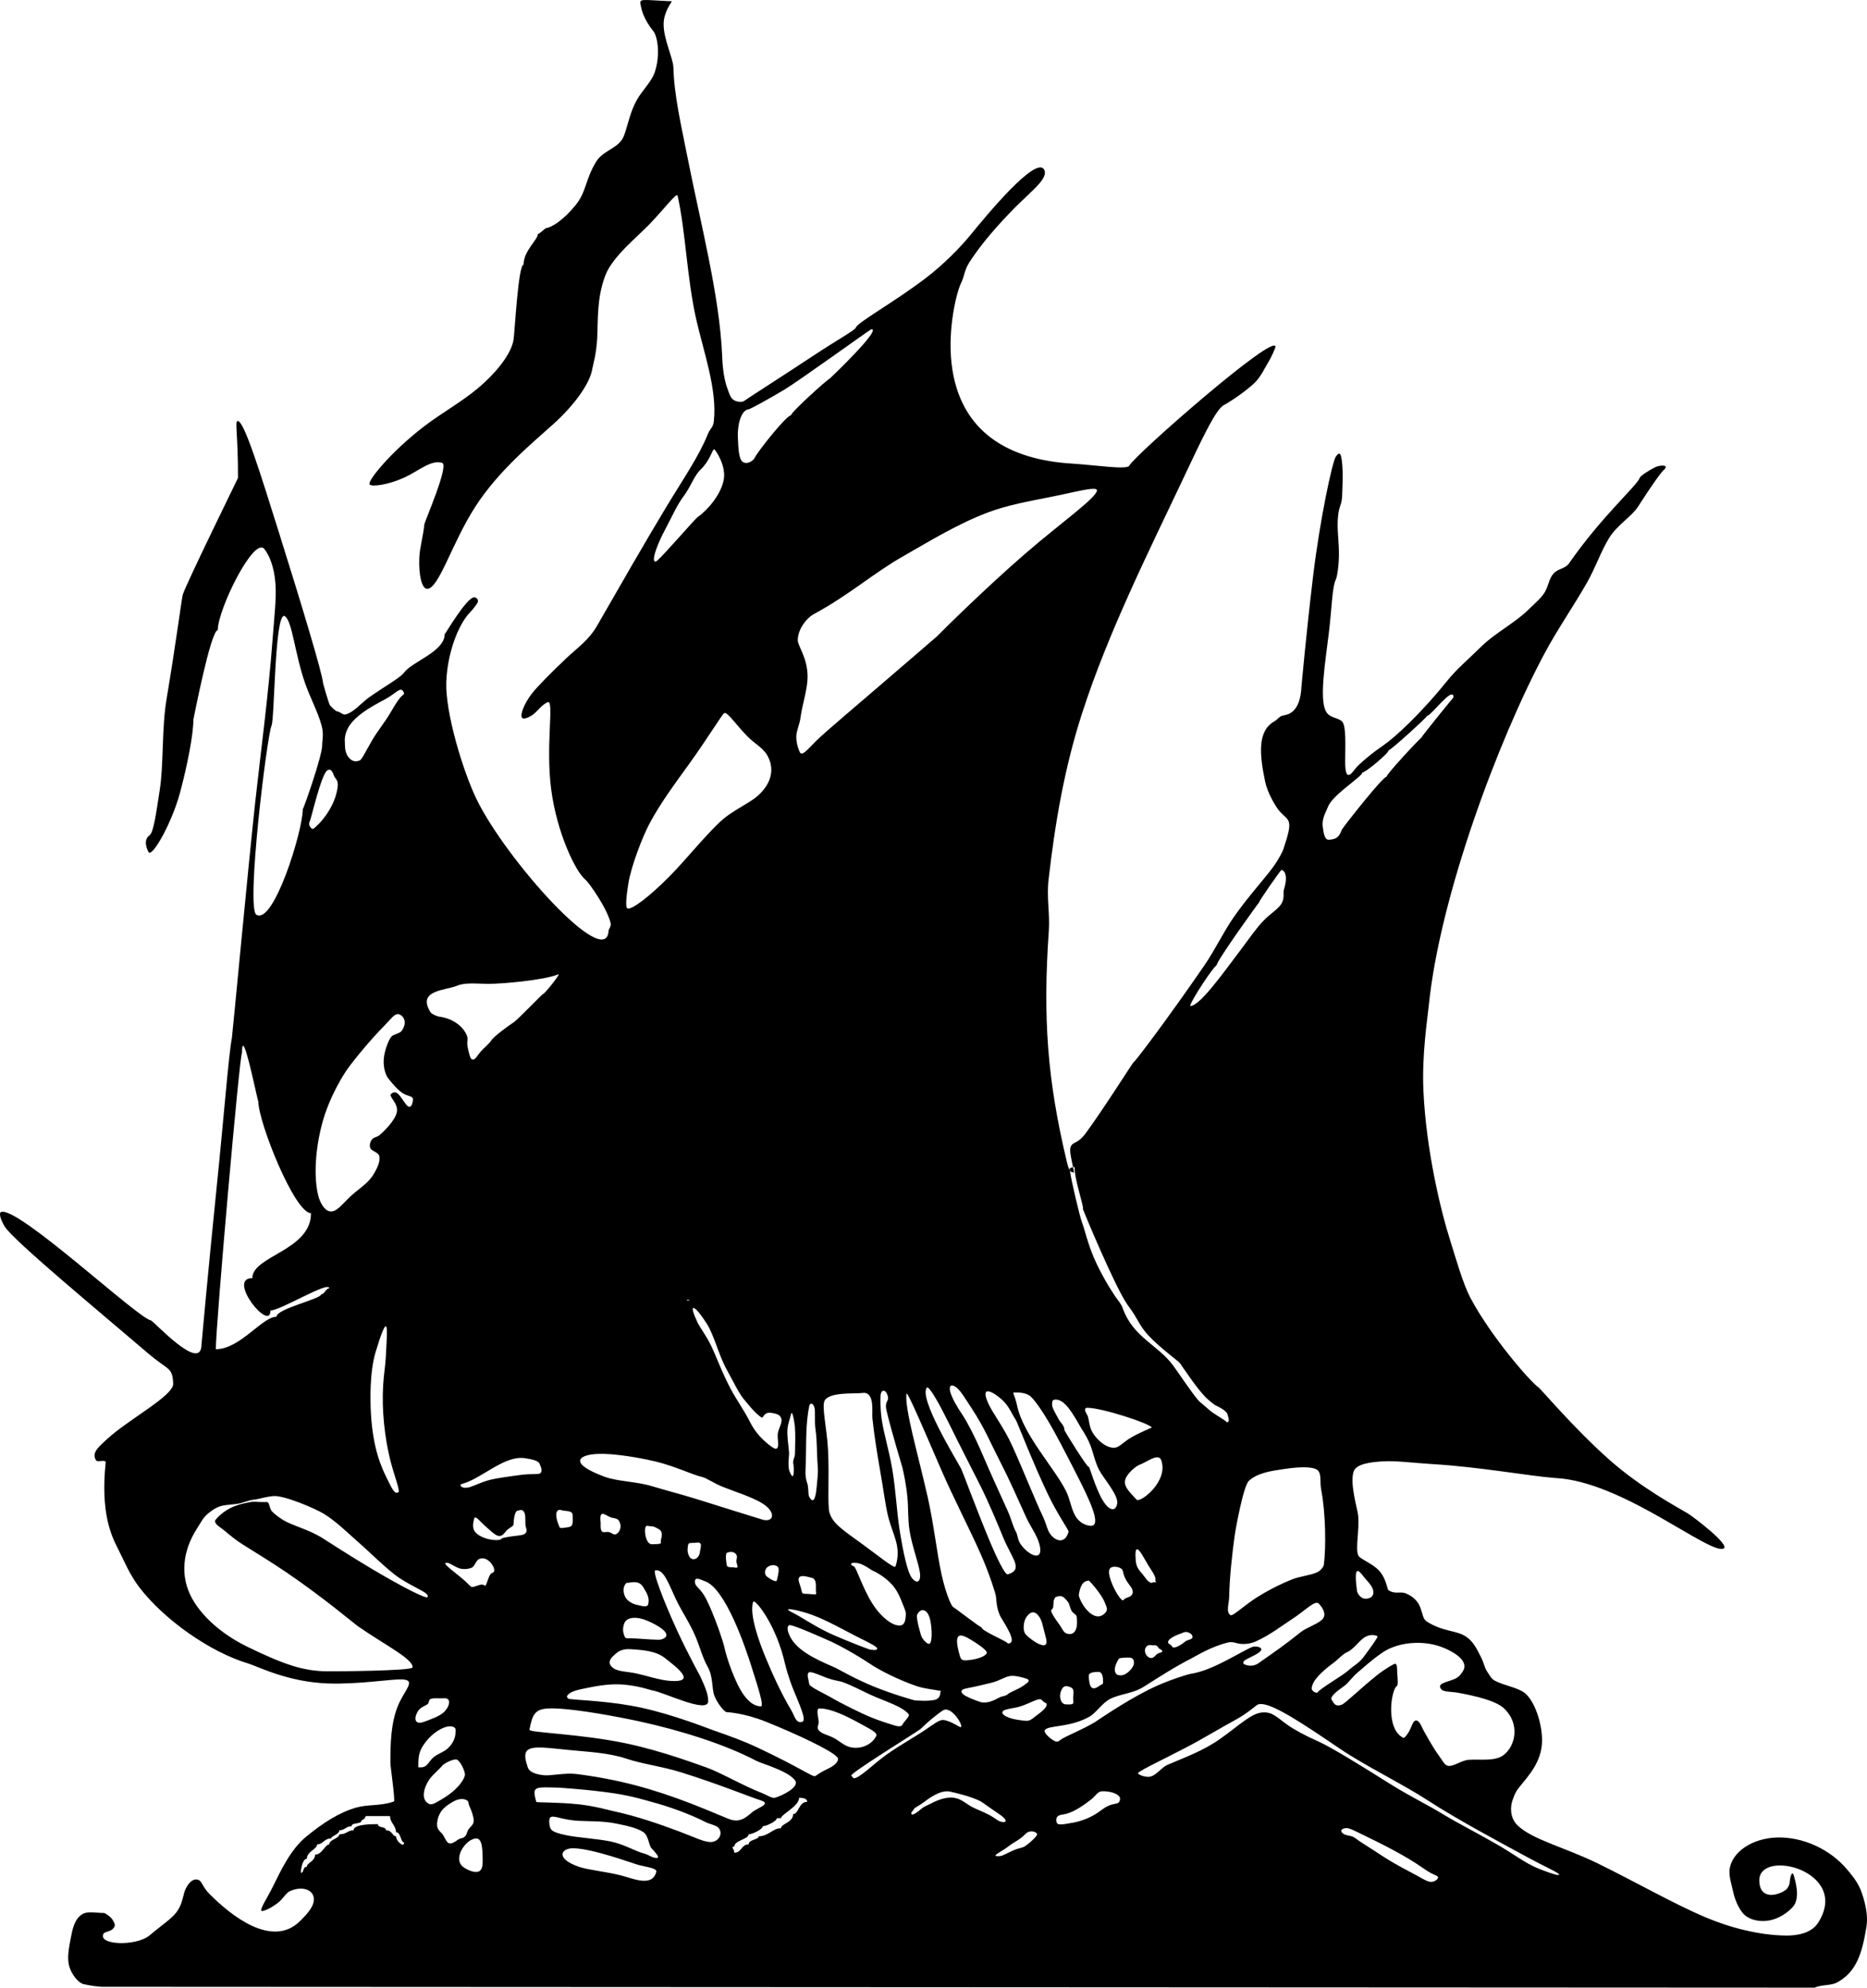 <?xml version="1.0" encoding="UTF-8" standalone="no"?>
<!-- Created with Inkscape (http://www.inkscape.org/) -->
<svg
   xmlns:dc="http://purl.org/dc/elements/1.1/"
   xmlns:cc="http://web.resource.org/cc/"
   xmlns:rdf="http://www.w3.org/1999/02/22-rdf-syntax-ns#"
   xmlns:svg="http://www.w3.org/2000/svg"
   xmlns="http://www.w3.org/2000/svg"
   xmlns:sodipodi="http://sodipodi.sourceforge.net/DTD/sodipodi-0.dtd"
   xmlns:inkscape="http://www.inkscape.org/namespaces/inkscape"
   version="1.0"
   width="476.212"
   height="506.791"
   id="svg2160"
   xml:space="preserve"
   sodipodi:version="0.32"
   inkscape:version="0.45.1"
   sodipodi:docname="The_Pirate_Bay_logo.svg"
   inkscape:output_extension="org.inkscape.output.svg.inkscape"
   sodipodi:docbase="C:\Documents and Settings\102517\My Documents"><sodipodi:namedview
   inkscape:window-height="747"
   inkscape:window-width="1280"
   inkscape:pageshadow="2"
   inkscape:pageopacity="0.0"
   guidetolerance="10.0"
   gridtolerance="10.0"
   objecttolerance="10.0"
   borderopacity="1.0"
   bordercolor="#666666"
   pagecolor="#ffffff"
   id="base"
   inkscape:zoom="0.86692441"
   inkscape:cx="271.5"
   inkscape:cy="261.35988"
   inkscape:window-x="-4"
   inkscape:window-y="-4"
   inkscape:current-layer="svg2160" /><defs
   id="defs2235">
	<clipPath
   id="clp2">
		<path
   id="path2168"
   style="stroke:#000000"
   d="M 36,81.75 L 36,677.358 L 559.276,677.358 L 559.276,81.75 L 36,81.75 z " />
	</clipPath>
	

		<clipPath
   id="clp3">
			<path
   d="M 36,81.75 L 559.276,81.75 L 559.276,677.358 L 36,677.358 L 36,81.75 z "
   style="stroke:#000000"
   id="path2173" />
		</clipPath>
		
	
			<clipPath
   id="clp4">
				<path
   id="path2178"
   style="stroke:#000000"
   d="M 28.058,16.126 L 568.95,16.126 L 568.95,696.105 L 28.058,696.105 L 28.058,16.126 z " />
			</clipPath>
			
		
				
				
				
				
				
				
				
				
				
				
				
				
				
			
					
				
					
				
					
				
					
				
					
				
					
				
					
				
					
				
					
				
					
				
					
				
					
				
					
				</defs>
<clipPath
   id="clp1">
	<path
   d="M 0,0 L 595.276,0 L 595.276,841.89 L 0,841.89 L 0,0 z "
   style="stroke:#000000"
   id="path2163" />
</clipPath>
<path
   style="fill:#000000;fill-rule:evenodd"
   d="M 164.329,0.01 C 163.266,0.069 163.211,0.389 163.392,1.26 C 163.674,2.616 164.18,4.883 166.642,7.948 C 167.787,9.373 168.443,14.087 167.017,18.385 C 166.211,20.817 163.814,23.046 162.423,25.51 C 160.847,28.302 160.267,31.361 159.267,34.323 C 158.045,37.945 154.009,38.077 152.079,41.198 C 149.232,45.806 149.66,48.791 146.798,52.323 C 143.754,56.076 140.752,57.986 139.267,58.166 C 139.088,58.188 137.512,59.698 137.173,59.698 C 137.173,61.18 133.548,63.928 133.548,67.479 C 132.183,67.479 131.297,84.696 130.986,86.635 C 130.424,90.141 126.783,94.901 121.798,99.073 C 117.668,102.53 112.535,105.361 108.111,108.76 C 99.494,115.38 93.632,122.73 94.267,123.51 C 94.833,124.207 99.136,123.602 103.204,121.729 C 106.795,120.077 109.983,117.133 112.767,118.01 C 114.637,118.6 108.314,132.93 108.236,133.729 C 107.949,136.646 107.07,139.584 106.954,142.135 C 106.75,146.683 107.612,150.066 108.892,150.135 C 111.893,150.297 115.16,138.658 121.173,129.291 C 127.188,119.926 135.952,112.819 141.173,108.104 C 146.236,103.533 150.518,97.901 151.111,93.885 C 151.2,93.273 152.113,90.338 152.329,86.198 C 152.56,81.79 152.169,76.001 154.423,70.166 C 156.269,65.388 162.589,60.375 165.579,57.26 C 169.555,53.12 172.623,48.974 172.829,49.885 C 174.907,59.046 175.18,70.859 177.611,81.541 C 179.431,89.544 182.982,99.45 182.079,107.354 C 181.871,109.178 181.218,108.996 180.486,110.823 C 178.27,116.355 174.163,122.276 169.892,129.354 C 164.224,138.75 157.966,149.677 152.298,159.541 C 150.153,163.277 147.089,165.324 144.454,167.823 C 140.477,171.594 137.012,175.106 135.704,176.791 C 133.561,179.554 132.518,182.516 133.236,183.104 C 133.55,183.361 134.764,183.122 136.111,182.073 C 137.159,181.256 138.181,179.721 139.673,179.041 C 141.449,178.232 139.118,189.923 140.579,201.198 C 142.02,212.316 146.838,222.361 149.361,224.323 C 150.109,224.904 154.926,231.611 155.767,235.448 C 155.922,236.159 155.252,236.904 155.236,237.26 C 154.739,247.827 129.054,219.185 121.579,203.823 C 118.052,196.571 113.589,181.7 113.829,174.01 C 114.061,166.576 116.914,159.184 119.861,156.166 C 120.539,155.471 121.207,154.592 121.673,153.916 C 122.348,152.938 121.417,152.27 120.954,152.291 C 118.949,152.383 113.575,161.698 113.423,161.698 C 113.423,166.153 104.992,168.751 103.048,171.51 C 102.191,172.728 98.237,174.952 94.423,177.604 C 92.135,179.195 90.283,181.623 88.142,182.166 C 87.44,182.345 86.671,181.438 86.017,181.385 C 85.527,181.345 84.551,180.212 84.204,179.885 C 83.878,179.577 82.395,174.218 82.392,174.135 C 82.309,171.959 76.632,153.214 71.204,135.948 C 66.486,120.931 62.165,106.897 60.579,107.354 C 59.869,107.557 60.723,110.654 60.704,121.854 C 60.704,121.914 47.591,148.617 46.611,151.635 C 46.406,152.264 44.752,164.789 42.486,178.229 C 41.214,185.768 41.788,194.722 40.736,201.479 C 39.887,206.933 39.185,212.244 38.173,212.948 C 36.183,214.331 37.878,217.288 37.954,217.354 C 39.059,218.309 43.903,209.576 45.892,202.198 C 47.765,195.246 49.329,187.301 49.329,183.448 C 49.354,183.448 53.738,160.666 55.548,160.666 C 55.548,155.364 64.771,136.687 67.423,139.979 C 68.593,141.432 69.942,144.359 70.267,148.885 C 70.537,152.635 69.93,157.538 69.517,163.104 C 68.477,177.129 66.63,190.636 65.111,204.416 C 63.395,219.99 59.276,264.047 59.142,264.698 C 58.357,268.529 57.064,285.197 55.329,302.041 C 53.25,322.244 51.393,342.797 51.392,342.854 C 51.336,350.203 39.204,336.812 38.486,336.666 C 34.962,335.948 5.11,307.967 0.361,308.979 C -0.417,309.144 0.145,311.061 1.267,312.823 C 3.559,316.424 26.176,335.133 37.673,344.979 C 43.039,349.572 43.974,348.445 44.173,352.791 C 44.313,355.854 32.966,361.763 27.392,366.854 C 25.052,368.99 23.279,370.472 24.517,372.354 C 24.897,372.932 27.047,371.995 26.954,372.885 C 25.608,385.818 28.432,391.625 30.048,394.791 C 31.631,397.894 32.999,401.393 35.548,404.729 C 41.767,412.866 53.468,421.196 63.298,424.135 C 65.713,424.856 73.351,428.873 83.642,429.229 C 91.395,429.498 99.47,428.136 102.423,428.198 C 106.49,428.283 103.052,430.925 101.392,435.198 C 99.683,439.596 99.564,444.718 99.579,449.604 C 99.582,450.406 100.856,459.186 100.486,459.323 C 100.357,459.371 100.219,459.401 100.079,459.448 C 96.932,460.486 93.814,460.052 90.954,460.854 C 86.492,462.103 82.435,464.76 78.142,468.26 C 74.185,471.488 71.705,476.777 69.704,480.823 C 68.17,483.926 66.637,486.129 66.611,487.073 C 66.594,487.65 68.843,486.73 70.767,485.26 C 72.367,484.037 72.874,482.65 73.986,482.166 C 77.145,480.793 79.828,481.829 80.048,483.979 C 80.253,485.986 78.339,488.03 76.486,489.854 C 69.415,496.809 58.896,488.439 53.392,482.854 C 51.662,481.099 51.495,479.695 50.704,479.354 C 49.472,478.823 48.218,479.765 47.329,481.666 C 46.76,482.886 46.643,484.61 45.829,486.229 C 44.498,488.884 42.452,489.842 38.173,493.448 C 34.762,496.324 24.78,495.981 26.423,493.01 C 26.658,492.585 28.087,492.462 28.673,491.916 C 29.675,490.984 29.202,490.466 28.923,489.854 C 28.351,488.602 26.66,487.761 26.579,487.76 C 24.172,487.728 22.243,487.194 20.829,488.166 C 18.95,489.459 18.478,491.893 18.017,494.323 C 17.556,496.752 17.1,499.183 17.611,501.135 C 18.317,503.838 20.385,505.848 21.454,505.916 C 21.661,505.93 22.967,506.351 25.861,506.573 L 462.798,506.791 C 464.965,505.922 466.995,506.335 468.611,505.448 C 473.452,502.789 474.936,498.275 476.079,491.229 C 476.705,487.384 474.96,482.54 474.267,481.135 C 473.37,479.318 472.314,478.038 470.954,476.448 C 466.876,471.678 460.06,468.288 453.204,468.51 C 446.95,468.712 441.842,472.136 441.173,476.541 C 440.907,478.288 441.777,480.958 442.017,482.104 C 442.162,482.803 442.801,485.667 444.486,487.729 C 445.933,489.502 448.858,490.172 451.548,489.604 C 453.923,489.102 456.098,487.571 457.329,486.166 C 459.234,483.993 457.99,479.798 457.548,478.229 C 457.122,476.714 456.569,478.565 456.486,480.041 C 456.453,480.632 455.902,481.585 455.517,481.854 C 453.057,483.564 448.834,484.253 448.736,479.541 C 448.561,471.134 472.195,477.027 463.736,490.26 C 462.013,492.954 458.314,493.532 455.673,493.51 C 448.681,493.448 441.219,491.49 434.798,488.76 C 426.978,485.434 416.99,479.753 407.642,475.166 C 399.131,470.988 390.745,469.047 387.017,465.354 C 385.107,463.462 385.253,460.695 385.704,459.323 C 386.039,458.308 386.423,457.056 387.454,455.76 C 389.724,452.91 393.295,449.299 393.329,443.823 C 393.359,439.354 391.427,433.691 388.954,431.698 C 387.128,430.225 383.549,429.775 381.204,428.479 C 380.287,427.971 379.986,427.124 379.423,426.354 C 378.686,425.343 378.458,423.868 377.798,422.604 C 376.78,420.657 375.958,418.72 374.079,417.385 C 371.543,415.584 368.199,416.18 363.892,413.416 C 362.091,412.26 363.455,408.346 358.642,406.291 C 357.161,405.66 355.993,406.596 354.173,405.479 C 353.811,405.257 353.653,402.592 351.798,400.51 C 350.162,398.673 346.818,397.467 346.454,396.604 C 345.662,394.725 346.773,390.384 346.423,386.354 C 346.303,384.955 344.23,378.323 345.267,375.198 C 345.926,373.212 349.661,372.8 352.611,372.604 C 356.019,372.376 360.719,373.031 365.673,373.323 C 377.099,373.995 390.504,376.385 396.111,376.791 C 397.37,376.883 398.25,376.967 398.611,377.01 C 415.222,378.972 435.641,395.976 439.517,394.885 C 441.808,394.242 431.928,386.739 430.517,385.885 C 428.185,384.472 418.661,379.45 410.392,372.104 C 401.311,364.036 393.253,354.357 392.392,353.729 C 390.132,352.08 380.418,340.896 375.173,331.135 C 373.093,327.264 371.328,320.758 369.892,316.26 C 367.39,308.415 363.765,293.07 363.079,278.291 C 362.642,268.864 364.061,260.113 364.454,256.229 C 367.235,228.744 382.054,188.827 394.017,166.51 C 397.277,160.428 401.505,154.333 404.798,148.541 C 406.921,144.809 408.37,140.55 410.361,137.291 C 412.529,133.741 416.098,131.851 417.861,129.104 C 421.132,124.006 423.542,120.572 424.454,119.76 C 425.913,118.459 423.408,118.498 422.111,119.166 C 420.443,120.027 418.405,121.312 418.236,121.854 C 417.653,123.717 408.453,131.75 400.236,143.604 C 399.229,145.057 397.532,144.868 396.267,146.229 C 395.087,147.498 395.027,149.264 394.048,150.948 C 393.128,152.528 391.28,154.018 390.079,155.229 C 386.59,158.748 381.326,161.393 377.861,164.823 C 374.82,167.834 371.603,170.528 369.173,173.541 C 361.96,182.489 355.545,188.204 352.767,190.104 C 350.223,191.845 348.069,193.633 346.548,195.073 C 345.206,196.343 344.677,197.728 343.861,197.573 C 343.139,197.436 343.108,195.144 343.111,193.979 C 343.119,190.206 343.414,185.222 342.361,184.01 C 341.357,182.858 339.058,183.229 338.111,181.198 C 336.559,177.871 337.992,169.156 338.954,161.291 C 339.689,155.288 339.779,149.65 340.736,147.729 C 341.022,147.154 341.571,144.261 341.517,140.573 C 341.471,137.318 340.782,133.45 341.548,130.01 C 341.813,128.82 342.251,128.304 342.329,126.51 C 342.462,123.52 342.548,120.743 342.392,118.791 C 342.134,115.557 341.769,114.966 340.736,116.416 C 339.825,117.697 336.644,132.546 334.892,147.198 C 333.21,161.266 331.97,174.842 331.954,175.166 C 331.631,181.766 328.444,182.24 327.329,182.416 C 326.339,182.573 325.839,183.486 325.111,183.885 C 320.659,186.324 321.259,192.418 322.704,199.323 C 323.285,202.098 325.322,205.646 326.392,206.854 C 328.747,209.512 330.063,208.467 327.329,216.573 C 327.202,216.952 326.364,218.806 324.767,221.01 C 322.432,224.232 318.482,228.425 314.704,233.823 C 312.164,237.454 309.92,242.175 307.267,246.041 C 298.347,259.041 289.489,270.794 289.079,270.916 C 288.915,270.965 281.707,282.417 277.017,288.823 C 274.644,292.062 273.572,290.837 273.017,292.666 C 272.769,293.484 273.367,295.985 273.704,297.604 C 273.921,297.564 274.116,297.544 274.111,297.698 C 274.003,300.562 276.617,308.012 276.204,308.26 C 276.156,308.29 284.337,328.045 287.579,332.666 C 288.207,333.561 288.611,334.052 289.236,335.041 C 290.063,336.351 291.17,338.667 292.892,340.479 C 296.182,343.936 300.511,346.957 300.986,347.604 C 301.801,348.717 305.707,354.727 308.048,356.76 C 308.408,357.073 309.391,357.896 309.767,358.166 C 310.042,358.362 312.914,359.508 313.111,360.698 C 313.177,361.094 313.911,362.635 312.861,362.635 C 312.861,362.208 309.456,360.538 308.173,359.26 C 307.543,358.632 306.063,357.534 305.673,357.073 C 303.771,354.833 301.02,350.617 299.298,348.26 C 295.354,342.86 289.052,341.029 286.392,333.604 C 285.919,332.282 285.21,331.665 284.454,330.541 C 283.175,328.64 280.697,324.638 278.986,320.604 C 277.378,316.813 276.506,312.962 276.017,311.76 C 275.412,310.268 273.227,300.938 272.892,298.479 C 273.281,299.078 273.584,298.7 273.767,298.948 C 274.047,299.325 273.91,298.592 273.704,297.604 C 273.358,297.668 272.908,297.851 272.861,297.885 C 272.824,297.912 272.849,298.12 272.892,298.448 C 272.672,298.099 272.414,297.466 272.111,296.198 C 267.105,275.305 265.985,259.393 267.517,237.354 C 267.823,232.951 266.928,228.89 267.454,224.291 C 269.097,209.956 271.471,195.873 276.017,181.823 C 282.584,161.532 292.563,141.515 301.392,122.885 C 306.344,112.437 310.152,104.076 312.329,103.198 C 312.722,103.039 316.579,100.703 319.736,97.885 C 321.506,96.304 322.573,93.855 323.204,92.854 C 324.51,90.782 325.321,88.61 325.329,88.479 C 325.612,84.339 289.175,116.267 288.048,118.729 C 287.533,119.857 279.25,118.557 273.361,118.198 C 257.74,117.243 244.714,110.483 242.704,92.604 C 241.702,83.683 244.01,74.431 245.142,72.166 C 245.975,70.502 245.961,68.974 247.142,67.073 C 250.163,62.214 255.197,56.618 259.048,52.76 C 263.216,48.584 267.507,45.429 266.329,43.26 C 264.28,39.491 251.213,55.411 247.611,59.823 C 244.973,63.052 240.612,67.519 235.954,71.041 C 227.653,77.32 218.625,82.258 218.298,83.541 C 218.144,84.151 213.116,86.95 207.829,90.448 C 199.847,95.731 190.196,101.889 189.892,102.166 C 189.339,102.672 187.956,102.414 187.392,102.135 C 186.281,101.584 186.065,100.422 185.579,99.166 C 184.341,95.96 184.237,91.566 184.204,90.791 C 183.543,75.256 178.668,56.929 175.204,39.354 C 173.708,31.758 171.951,24.29 171.767,17.26 C 171.703,14.793 169.205,9.949 169.267,6.073 C 169.318,2.861 171.509,0.329 171.361,0.323 C 167.47,0.158 165.393,-0.048 164.329,0.01 z M 222.236,83.948 C 225.116,83.721 211.65,96.561 211.579,96.573 C 211.144,96.643 201.767,105.063 201.767,105.885 C 200.576,105.885 193.101,115.32 192.486,116.76 C 192.222,117.377 190.534,118.652 189.361,117.698 C 188.407,116.921 188.322,114.114 188.204,111.51 C 188.062,108.369 188.987,104.588 190.954,104.354 C 191.383,104.302 195.819,101.892 200.111,99.323 C 203.687,97.181 222.009,83.966 222.236,83.948 z M 182.142,114.573 C 182.173,114.57 182.205,114.58 182.236,114.604 C 182.564,114.852 185.231,118.689 184.611,122.26 C 183.97,125.945 180.608,129.975 178.017,131.791 C 177.124,132.416 169.605,141.259 167.517,143.041 C 167.219,143.296 166.93,143.139 166.892,143.073 C 166.449,142.289 167.521,139.014 169.736,134.854 C 171.619,131.317 172.658,128.797 174.486,126.354 C 176.202,124.06 177.049,121.312 178.673,119.76 C 181.119,117.424 181.677,114.608 182.142,114.573 z M 278.923,124.635 C 279.496,124.642 279.81,124.755 279.798,125.041 C 279.72,126.92 270.356,133.488 261.361,141.291 C 250.839,150.417 240.351,160.882 238.954,162.291 C 238.634,162.616 233.015,167.367 226.673,172.854 C 219.206,179.312 210.612,186.501 208.298,188.791 C 206.119,190.95 204.556,192.966 204.017,191.791 C 203.921,191.582 203.079,189.89 203.111,187.76 C 203.132,186.303 203.96,184.741 204.204,182.854 C 204.647,179.463 206.012,175.778 205.986,172.416 C 205.947,167.634 203.486,164.697 203.486,163.26 C 203.486,160.274 205.913,157.483 207.486,156.635 C 216.617,151.714 222.729,146.167 230.329,141.854 C 237.106,138.007 244.106,133.627 252.048,130.635 C 257.138,128.717 262.658,127.782 268.642,126.573 C 273.154,125.661 277.204,124.616 278.923,124.635 z M 72.454,157.041 C 72.532,157.043 72.622,157.077 72.704,157.135 C 74.559,158.435 75.228,166.847 77.829,174.229 C 79.193,178.095 81.177,181.729 82.048,185.073 C 82.629,187.302 82.171,188.705 82.173,190.041 C 82.178,192.778 77.413,206.291 77.236,206.291 C 77.236,211.901 69.768,235.926 65.392,233.229 C 62.7,231.572 68.09,187.58 69.267,184.979 C 70.046,183.26 70.046,156.991 72.454,157.041 z M 102.267,175.854 C 102.595,175.864 102.841,176.136 103.079,176.791 C 103.153,176.996 102.527,177.323 102.017,177.948 C 101.271,178.86 100.423,180.282 99.579,181.729 C 98.213,184.075 96.259,186.435 94.892,188.791 C 93.19,191.727 92.13,193.976 91.673,193.916 C 91.591,193.905 90.373,194.562 89.267,193.479 C 87.784,192.025 88.05,190.336 87.954,189.041 C 87.858,187.747 88.306,185.845 89.798,184.135 C 92.112,181.484 95.456,179.818 98.392,178.198 C 100.446,177.064 101.546,175.832 102.267,175.854 z M 370.204,177.073 C 370.537,177.017 370.736,177.227 370.736,177.823 C 370.676,177.823 362.486,187.899 362.486,188.166 C 362.254,188.166 353.673,197.311 353.673,198.041 C 352.66,198.041 342.856,210.555 342.298,211.479 C 341.961,212.038 341.75,213.645 339.923,213.979 C 339.389,214.077 338.642,214.265 338.267,213.854 C 337.639,213.168 337.529,211.609 337.423,211.01 C 337.028,208.777 338.29,206.893 338.704,205.76 C 339.835,202.667 347.486,198.008 347.486,196.979 C 348.289,196.979 354.204,192.072 354.204,191.291 C 354.764,191.291 364.017,182.842 364.017,182.51 C 364.852,182.51 368.765,177.312 370.204,177.073 z M 184.892,181.791 C 185.76,181.815 187.802,184.833 190.673,187.791 C 192.247,189.412 194.536,190.623 195.642,192.479 C 197.486,195.57 197.178,199.471 193.236,202.948 C 190.857,205.044 186.627,206.661 183.361,209.823 C 179.138,213.909 174.812,219.353 170.798,223.416 C 165.636,228.64 161.16,232 160.048,231.635 C 159.4,231.422 159.861,227.807 160.298,225.135 C 160.976,220.992 163.736,213.675 165.579,210.166 C 168.398,204.802 172.361,199.528 175.704,194.885 C 180.764,187.857 184.167,182.134 184.736,181.823 C 184.783,181.797 184.834,181.79 184.892,181.791 z M 83.861,196.26 C 84.727,196.064 85.089,197.62 85.236,197.916 C 85.574,198.601 86.295,198.924 86.142,200.448 C 85.653,205.318 82.061,209.711 79.923,211.323 C 79.595,211.57 78.431,210.454 79.017,209.416 C 79.347,208.83 81.882,197.614 83.454,196.448 C 83.6,196.34 83.737,196.288 83.861,196.26 z M 326.829,221.823 C 326.994,221.72 328.905,222.277 327.454,226.948 C 327.261,227.572 327.733,229.18 326.736,230.604 C 325.778,231.97 323.978,232.995 322.298,234.729 C 320.393,236.694 318.551,239.413 316.736,241.823 C 311.388,248.916 305.968,256.51 303.579,256.51 C 303.579,255.369 309.7,246.166 310.298,246.166 C 310.298,245.01 321.055,230.104 321.142,230.104 C 321.142,229.675 326.561,221.988 326.829,221.823 z M 142.423,248.416 C 143.134,248.113 138.906,253.492 138.486,253.448 C 138.35,253.433 131.937,260.091 131.017,260.666 C 129.836,261.407 125.938,264.267 125.298,265.291 C 124.751,266.168 123.352,267.223 122.486,268.26 C 121.557,269.371 121.16,270.434 120.392,270.104 C 119.897,269.892 119.697,268.74 119.392,267.51 C 118.865,265.383 119.564,265.236 119.079,264.01 C 118.371,262.218 116.124,259.784 112.111,259.229 C 111.334,259.122 110.08,258.523 109.798,258.073 C 106.255,252.394 113.646,252.565 116.517,251.354 C 118.687,250.44 121.529,250.84 124.548,250.854 C 127.758,250.869 138.839,249.942 142.423,248.416 z M 101.548,258.573 C 102.548,258.678 104.165,260.232 102.548,262.729 C 101.996,263.583 100.412,263.625 99.798,264.354 C 99.17,265.101 98.085,267.714 97.892,269.948 C 97.694,272.251 98.41,274.184 99.017,274.948 C 100.064,276.266 101.518,278.024 102.923,278.854 C 104.163,279.585 105.443,279.4 105.329,280.479 C 105.263,281.115 104.95,282.716 104.017,282.041 C 103.341,281.554 102.441,279.773 101.579,278.948 C 100.91,278.306 100.253,278.475 99.798,278.885 C 98.983,279.621 101.601,281.144 101.236,283.448 C 100.87,285.751 97.529,288.841 96.767,289.448 C 96.166,289.926 95.439,289.957 95.017,290.385 C 94.117,291.298 94.246,292.562 94.611,292.979 C 95.112,293.556 96.592,293.93 96.767,294.791 C 97.046,296.17 96.13,298.092 95.079,299.729 C 93.687,301.897 91.24,303.284 89.329,305.104 C 87.078,307.249 85.709,309.263 83.986,308.823 C 82.609,308.471 81.537,306.474 81.111,304.604 C 80.022,299.823 80.423,292.994 82.173,286.448 C 83.998,279.62 87.695,273.859 88.642,272.541 C 90.737,269.628 94.902,264.675 98.048,261.51 C 99.585,259.965 100.563,258.47 101.548,258.573 z M 61.986,266.635 C 62.869,266.439 65.721,280.823 65.892,280.823 C 65.892,286.143 75.152,309.323 79.329,309.323 C 79.329,318.875 64.361,320.193 64.361,325.885 C 57.698,325.885 68.986,339.87 68.986,334.135 C 71.574,334.135 83.986,326.468 83.986,328.479 C 83.139,328.479 82.766,330.01 81.923,330.01 C 81.923,331.203 70.517,333.679 70.517,335.729 C 66.904,335.729 61.222,344.01 55.048,344.01 C 55.048,337.845 61.146,268.416 61.736,268.416 C 61.736,267.195 61.822,266.671 61.986,266.635 z M 175.111,331.416 L 175.954,331.416 C 175.678,331.624 175.393,331.671 175.142,331.479 C 175.133,331.472 175.121,331.429 175.111,331.416 z M 176.861,333.479 C 177.333,333.423 178.733,335.069 180.267,337.479 C 182.198,340.511 183.272,345.462 185.423,349.323 C 186.997,352.148 188.645,355.673 190.079,357.166 C 190.228,357.32 192.752,360.633 194.329,361.448 C 194.665,361.62 194.844,359.969 196.673,360.229 C 198.814,360.535 199.05,361.052 199.267,361.666 C 199.682,362.837 198.368,364.404 198.361,365.885 C 198.352,367.595 198.91,369.629 197.642,369.354 C 197.218,369.262 193.427,366.776 191.392,362.729 C 189.78,359.522 187.76,356.758 186.392,354.166 C 184.019,349.668 182.699,345.795 181.267,342.885 C 180.004,340.319 178.55,338.549 177.861,337.073 C 176.697,334.579 176.493,333.523 176.861,333.479 z M 98.361,338.166 C 98.985,337.993 98.563,342.471 98.423,345.729 C 98.324,348.042 97.914,350.238 97.736,353.073 C 97.331,359.491 98.123,366.58 99.548,372.291 C 100.472,375.993 102.104,380.139 101.642,380.448 C 100.71,381.07 100.142,379.889 98.767,377.104 C 97.349,374.229 95.136,369.607 94.611,360.385 C 94.423,357.071 94.266,349.88 95.798,344.76 C 97.209,340.045 97.986,338.27 98.361,338.166 z M 242.767,353.26 C 243.098,353.228 243.564,353.423 244.079,353.854 C 245.124,354.727 246.545,357.119 247.954,359.26 C 251.112,364.055 252.645,367.907 255.329,373.135 C 257.761,377.871 259.702,382.412 261.798,386.979 C 262.821,389.21 264.498,391.415 265.111,393.698 C 266.355,398.326 262.522,396.807 260.329,393.729 C 259.599,392.704 259.511,391.232 259.204,390.698 C 258.33,389.18 257.963,387.303 257.142,385.479 C 254.96,380.631 252.474,375.249 250.704,371.073 C 248.498,365.864 246.344,362.009 245.704,361.073 C 242.005,355.66 241.774,353.356 242.767,353.26 z M 236.517,353.76 C 237.222,353.75 239.682,358.114 241.829,362.479 C 244.969,368.859 248.955,376.611 249.767,378.229 C 252.449,383.567 254.575,388.848 255.923,392.104 C 258.102,397.369 261.165,400.204 257.048,401.416 C 256.359,401.619 254.214,397.184 252.267,392.51 C 249.019,384.72 245.501,375.129 245.173,374.51 C 243.925,372.153 234.309,356.586 236.392,353.823 C 236.423,353.782 236.47,353.761 236.517,353.76 z M 225.267,354.604 C 225.632,354.521 226.072,354.826 226.392,355.791 C 226.956,357.488 225.497,356.99 226.142,359.729 C 227.373,364.956 230.143,374.005 230.204,374.291 C 230.433,375.332 231.124,378.295 231.454,381.791 C 231.704,384.426 231.535,387.323 231.986,390.198 C 232.621,394.236 234.335,398.589 234.642,401.01 C 234.948,403.431 233.829,403.911 232.611,402.354 C 231.473,400.9 230.423,396.07 229.454,390.041 C 228.725,385.493 228.482,379.721 227.548,374.354 C 226.724,369.62 225.313,365.115 224.861,361.635 C 224.462,358.566 224.59,356.443 224.611,355.791 C 224.63,355.167 224.902,354.687 225.267,354.604 z M 251.861,354.76 C 252.618,354.639 254.16,355.61 255.642,356.948 C 257.38,358.516 258.164,360.679 259.142,362.104 C 259.433,362.526 263.461,372.993 267.298,381.01 C 269.924,386.496 272.672,390.13 272.548,390.573 C 271.579,394.064 268.71,392.801 267.517,390.541 C 267.085,389.725 266.745,388.228 266.079,386.823 C 263.886,382.189 261.059,374.972 258.142,368.541 C 256.063,363.958 253.218,360.378 252.048,357.76 C 251.289,356.063 251.225,355.166 251.579,354.854 C 251.653,354.789 251.753,354.777 251.861,354.76 z M 258.611,355.041 C 258.671,355.029 258.752,355.038 258.861,355.041 C 259.588,355.061 261.358,354.96 262.673,355.885 C 263.431,356.42 265.234,358.78 267.204,362.073 C 269.439,365.805 271.93,370.713 274.267,375.26 C 278.029,382.581 281.078,389.07 278.236,389.041 C 278.184,389.041 275.847,389.019 274.361,386.635 C 273.241,384.838 272.954,382.261 271.923,380.198 C 268.943,374.24 261.006,365.867 259.423,358.385 C 258.862,355.732 258.191,355.131 258.611,355.041 z M 220.548,355.135 C 223.101,355.4 222.37,360.1 222.517,361.573 C 222.924,365.639 223.895,371.621 224.392,374.385 C 225.346,379.7 225.822,383.826 226.548,386.698 C 227.782,391.58 230,394.316 228.423,399.385 C 228.194,400.118 223.945,396.594 219.861,393.635 C 214.865,390.016 212.403,388.437 211.579,385.698 C 211.004,383.787 211.566,376.575 211.204,369.666 C 210.91,364.037 209.509,358.49 210.361,357.073 C 211.682,354.875 217.878,355.417 219.986,355.166 C 220.186,355.142 220.378,355.118 220.548,355.135 z M 231.236,355.323 C 231.596,354.989 235.696,364.623 240.017,374.604 C 243.215,381.995 247.405,390.006 250.142,396.229 C 252.634,401.894 253.821,406.125 253.954,406.635 C 254.211,407.611 254.035,410.339 255.423,412.573 C 257.693,416.23 259.16,419.041 257.048,419.041 C 257.048,418.511 250.361,415.895 250.361,414.916 C 249.927,414.916 243.246,409.733 243.111,409.729 C 242.801,409.719 241.304,406.653 240.142,401.354 C 238.98,396.055 238.172,388.503 236.579,381.51 C 234.023,370.282 230.75,359.247 231.204,355.385 C 231.208,355.353 231.224,355.333 231.236,355.323 z M 269.111,356.854 C 271.571,356.682 273.603,360.34 275.829,364.229 C 275.918,364.383 277.144,366.095 278.048,368.323 C 278.847,370.287 279.257,372.662 280.329,374.76 C 281.428,376.909 285.428,381.332 284.954,383.448 C 284.42,385.84 282.584,384.85 281.142,382.323 C 279.289,379.075 277.828,373.696 277.736,374.01 C 277.554,374.633 271.521,364.844 271.517,364.698 C 271.481,363.408 270.595,362.904 270.079,361.948 C 269.017,359.973 268.218,358.769 268.361,357.916 C 268.425,357.529 268.265,356.912 269.111,356.854 z M 206.829,357.916 C 207.16,357.842 207.593,358.18 207.767,359.01 C 208.009,360.162 207.705,362.422 208.017,364.541 C 208.445,367.456 208.324,370.95 208.579,373.823 C 208.737,375.594 208.458,377.39 208.329,378.885 C 208.068,381.899 207.542,383.704 206.392,381.604 C 206.073,381.022 206.309,379.335 205.892,378.166 C 205.223,376.295 205.496,374.469 205.548,372.604 C 205.614,370.206 205.588,367.778 205.673,365.479 C 205.758,363.186 205.92,360.832 206.423,358.479 C 206.491,358.159 206.631,357.961 206.829,357.916 z M 277.298,358.948 C 281,358.923 293.221,362.921 293.798,363.979 C 293.812,364.006 291.212,365.024 288.861,366.323 C 286.579,367.583 285.637,368.922 284.486,369.104 C 282.547,369.41 279.938,367.461 278.579,365.073 C 277.68,363.489 277.856,361.541 277.204,360.573 C 276.87,360.075 276.355,358.953 277.298,358.948 z M 201.923,360.291 C 202.269,360.146 202.72,363.37 202.736,363.573 C 202.943,366.174 202.806,367.978 202.767,370.76 C 202.756,371.579 202.079,372.368 202.392,373.416 C 202.462,373.653 202.759,378.59 201.392,375.166 C 200.831,373.763 201.319,371.039 201.267,370.385 C 201.084,368.121 200.714,366.19 200.861,364.354 C 200.962,363.098 201.446,361.892 201.767,360.573 C 201.81,360.395 201.874,360.312 201.923,360.291 z M 154.079,370.698 C 158.959,370.829 165.288,372.173 167.204,372.635 C 172.171,373.831 176.478,375.979 179.048,376.573 C 180.3,376.862 181.85,378.111 184.517,379.166 C 188.17,380.611 193.16,382.116 195.423,384.01 C 197.851,386.042 197.164,388.149 194.548,387.479 C 193.97,387.331 186.281,384.898 177.611,382.198 C 174.02,381.079 169.832,379.997 166.236,378.916 C 162.269,377.723 157.539,377.751 154.173,376.51 C 145.245,373.217 147.263,371.013 152.079,370.729 C 152.701,370.692 153.382,370.679 154.079,370.698 z M 295.236,371.573 C 295.655,371.59 295.997,371.788 296.173,372.26 C 298.197,377.672 290.774,383.34 289.892,382.354 C 288.1,380.349 286.038,378.723 287.329,376.541 C 288.273,374.95 290.074,373.67 290.642,373.479 C 291.912,373.052 293.979,371.522 295.236,371.573 z M 133.048,371.729 C 133.388,371.736 133.711,371.763 134.048,371.823 C 135.174,372.021 137.332,372.272 137.673,373.323 C 137.834,373.818 138.605,375.094 137.704,375.698 C 137.362,375.929 134.896,375.806 133.486,375.979 C 130.018,376.405 126.494,376.952 125.329,377.229 C 123.077,377.761 121.283,378.698 119.954,379.135 C 119.104,379.415 118.394,379.357 118.079,379.26 C 117.402,379.051 117.29,378.502 117.736,378.385 C 122.655,377.101 127.956,371.626 133.048,371.729 z M 331.642,374.135 C 333.913,374.047 335.691,374.288 336.267,375.041 C 337.096,376.125 336.625,377.936 336.986,379.791 C 338.164,385.85 338.233,394.624 337.673,398.948 C 337.615,399.404 336.992,400.425 335.892,400.916 C 334.176,401.681 331.525,401.914 329.579,402.698 C 325.605,404.302 322.891,405.867 320.923,407.073 C 317.588,409.117 314.461,412.148 313.892,411.823 C 312.618,411.095 313.485,408.922 313.517,407.26 C 313.616,402.055 314.304,396.052 314.923,391.573 C 315.16,389.855 317.132,378.886 318.548,377.573 C 320.666,375.609 323.947,375.087 327.173,374.604 C 328.729,374.371 330.279,374.188 331.642,374.135 z M 69.861,381.448 C 72.51,381.288 80.332,384.574 82.611,385.979 C 85.881,387.994 88.67,390.845 91.454,393.26 C 94.059,395.519 97.3,398.799 100.548,401.385 C 102.969,403.312 106.488,404.9 108.142,405.916 C 109.389,406.683 109.123,407.108 109.017,407.229 C 108.654,407.643 103.194,404.986 94.517,399.823 C 88.589,396.296 82.888,392.541 81.954,391.979 C 78.397,389.834 74.422,388.974 71.986,387.416 C 70.367,386.383 69.368,385.415 69.204,385.135 C 68.593,384.089 68.739,382.967 68.048,382.979 C 66.294,383.012 65.01,382.861 64.361,382.916 L 64.329,382.916 C 64.256,382.929 60.901,383.353 58.579,384.604 C 56.296,385.833 54.788,387.583 54.829,387.854 C 54.98,388.851 56.273,389.425 57.173,390.198 C 58.778,391.574 60.508,392.914 61.861,393.76 C 65.35,395.94 69.514,398.492 73.298,401.073 C 82.472,407.329 90.364,413.983 91.204,414.573 C 97.884,419.265 105.399,422.947 105.236,425.135 C 105.169,426.035 85.461,426.162 83.392,426.135 C 77.462,426.058 72.695,424.56 62.923,419.791 C 58.295,417.533 52.232,413.358 49.017,407.604 C 45.718,401.698 46.749,395.203 50.173,389.854 C 51.156,388.318 51.736,387.023 53.017,385.948 C 53.839,385.258 54.97,384.391 56.423,383.979 C 57.672,383.624 60.245,383.576 61.236,383.291 L 63.798,382.541 C 64.134,382.414 64.749,382.402 65.486,382.26 C 66.775,382.011 68.358,381.539 69.861,381.448 z M 142.579,384.979 C 142.978,384.912 143.476,385.162 143.954,385.198 C 146.44,385.379 146.009,385.88 146.079,387.51 C 146.145,389.014 145.69,389.305 144.767,389.416 C 143.859,389.526 142.892,389.769 142.736,389.416 C 142.192,388.191 141.414,385.946 142.236,385.166 C 142.348,385.06 142.447,385.001 142.579,384.979 z M 132.892,385.01 C 133.166,385.004 133.461,385.124 133.704,385.573 C 134.098,386.3 133.958,387.489 134.017,388.698 C 134.063,389.628 134.69,390.242 134.017,390.948 C 133.352,391.646 131.481,391.414 128.423,392.104 C 127.679,392.272 128.032,392.545 127.267,392.635 C 125.293,392.865 122.355,392.051 121.173,390.573 C 120.437,389.654 120.636,388.339 120.954,387.166 C 121.213,386.218 122.475,388.001 124.111,389.416 C 126.28,391.294 127.41,392.684 128.923,390.573 C 129.627,389.59 130.757,389.361 130.986,388.76 C 130.999,388.725 131.018,385.117 132.204,385.135 C 132.37,385.138 132.618,385.017 132.892,385.01 z M 153.767,385.979 C 154.226,386.01 154.88,386.508 155.642,386.823 C 156.416,387.143 157.356,387.036 157.829,387.698 C 158.57,388.734 158.4,390.387 157.267,391.104 C 156.595,391.529 156.073,390.813 155.329,390.635 C 154.674,390.479 153.79,390.911 153.454,390.354 C 153.03,389.653 153.306,388.51 153.173,387.854 C 153.07,387.344 153.121,386.354 153.392,386.104 C 153.445,386.055 153.514,386.028 153.579,386.01 C 153.637,385.994 153.701,385.974 153.767,385.979 z M 164.923,389.041 C 164.981,389.016 165.04,389.03 165.111,389.041 C 166.642,389.296 166.416,388.932 168.142,389.948 C 169.028,390.47 168.871,391.639 168.579,392.635 C 168.342,393.449 169.453,393.729 166.204,393.729 C 164.623,393.729 164.053,389.422 164.923,389.041 z M 177.986,393.291 C 178.282,393.282 178.543,393.346 178.704,393.635 C 178.95,394.076 178.606,394.917 178.517,395.76 C 178.335,397.476 176.527,398.245 175.767,396.76 C 175.156,395.567 175.422,394.449 175.517,393.885 C 175.615,393.306 176.271,393.411 177.048,393.385 C 177.35,393.375 177.689,393.301 177.986,393.291 z M 290.048,395.01 C 290.661,395.032 291.842,397.332 292.892,399.104 C 293.4,399.963 294.994,402.127 294.704,402.823 C 294.623,403.018 295.113,403.629 294.517,403.416 C 294.255,403.324 293.773,403.67 293.548,403.573 C 292.574,403.154 292.134,402.226 291.392,401.323 C 290.808,400.609 289.859,399.798 289.704,398.041 C 289.507,395.808 289.681,394.997 290.048,395.01 z M 186.329,395.698 C 187.108,395.653 187.697,396.014 187.923,396.635 C 188.071,397.04 187.812,397.682 187.829,398.135 C 187.844,398.546 188.187,399.295 188.111,399.51 C 187.954,399.95 187.279,399.594 186.986,399.604 C 185.413,399.658 185.391,399.347 185.298,398.666 C 185.014,396.595 185.192,395.996 185.486,395.885 C 185.78,395.774 186.07,395.713 186.329,395.698 z M 123.111,397.323 C 124.026,397.361 124.773,398.004 125.111,398.385 C 125.521,398.849 126.165,399.777 126.048,400.541 C 125.969,401.066 125.349,400.952 125.048,401.448 C 124.513,402.333 124.186,403.744 123.892,404.229 C 123.716,404.52 123.383,403.967 122.892,404.01 C 121.952,404.092 120.541,404.883 120.142,404.573 C 119.832,404.332 119.339,403.773 118.673,403.166 C 116.674,401.344 113.07,398.846 113.611,398.541 C 114.361,398.119 115.596,399.348 117.173,399.885 C 117.747,400.08 119.09,400.21 120.298,399.729 C 121.069,399.421 121.415,397.877 122.142,397.541 C 122.477,397.386 122.806,397.31 123.111,397.323 z M 217.611,398.479 C 218,398.426 218.548,398.47 219.142,398.635 C 220.629,399.048 222.267,400.327 222.423,400.385 C 223.08,400.628 225.569,401.899 227.454,403.948 C 228.764,405.369 229.516,407.086 230.142,408.698 C 230.57,409.801 231.129,410.885 231.048,411.698 C 230.962,412.553 230.975,414.166 229.798,414.416 C 227.966,414.808 224.859,412.502 222.611,409.01 C 219.928,404.844 218.483,399.687 217.798,399.385 C 216.784,398.938 216.961,398.567 217.611,398.479 z M 197.017,399.073 C 197.643,399.021 198.232,399.216 198.486,399.635 C 198.775,400.113 198.569,401.269 198.142,402.948 C 197.969,403.631 196.017,402.325 195.579,401.948 C 195.043,401.485 194.988,400.642 195.392,399.979 C 195.739,399.409 196.391,399.124 197.017,399.073 z M 284.079,399.479 C 284.203,399.466 284.323,399.475 284.454,399.479 C 285.33,399.506 286.276,399.908 286.392,400.541 C 286.835,402.949 288.198,404.096 288.611,404.854 C 289.24,406.01 288.891,406.648 288.173,407.073 C 287.682,407.363 286.913,407.431 286.579,407.948 C 285.937,408.939 281.752,401.327 283.173,399.854 C 283.374,399.645 283.708,399.517 284.079,399.479 z M 167.173,400.385 C 169.281,400.114 170.355,403.35 172.392,407.729 C 173.741,410.628 176.031,413.953 177.454,417.385 C 178.547,420.021 179.217,422.699 180.517,425.01 C 181.958,427.572 181.497,430.515 182.236,432.416 C 183.057,434.531 184.893,436.529 185.298,436.541 C 185.362,436.543 189.708,436.707 195.423,439.01 C 203.076,442.095 212.157,446.3 213.579,448.073 C 214.203,448.849 213.036,450.077 211.486,450.823 C 208.659,452.181 208.447,452.586 207.923,452.854 C 207.319,453.164 204.159,450.724 193.142,445.541 C 189.792,443.965 185.942,442.548 182.017,441.198 C 180.362,440.629 172.232,437.331 163.736,435.448 C 156.062,433.747 147.904,433.526 145.267,433.198 C 144.659,433.121 144.59,432.515 144.611,432.479 C 145.312,431.221 147.39,430.862 149.673,430.385 C 152.516,429.791 155.819,429.263 158.923,429.51 C 162.879,429.825 165.999,430.93 166.142,430.948 C 169.068,431.295 180.649,437.158 180.642,433.729 C 180.638,431.637 179.548,429.581 178.673,427.541 C 178.536,427.223 175.539,421.859 172.767,415.854 C 169.422,408.606 166.285,400.5 167.173,400.385 z M 346.236,400.573 C 346.597,400.472 347.153,401.114 347.767,401.916 C 348.442,402.797 349.768,404.052 350.142,405.135 C 350.845,407.163 349.129,407.831 347.861,407.573 C 346.994,407.397 346.216,406.239 346.142,405.698 C 345.635,402.029 345.771,400.702 346.236,400.573 z M 204.736,401.854 C 205.543,401.844 206.616,402.209 207.142,402.323 C 208.101,402.529 208.136,403.964 208.111,404.604 C 208.038,406.529 208.549,406.622 207.454,406.51 C 203.617,406.116 205.124,407.061 203.892,403.666 C 203.378,402.25 203.928,401.863 204.736,401.854 z M 177.704,402.541 C 178.261,402.452 179.18,402.953 179.736,403.135 C 185.008,404.862 190.114,419.976 191.673,424.916 C 193.219,429.809 195.049,435.318 194.017,435.073 C 193.595,434.973 191.965,435.214 189.736,432.198 C 187.575,429.273 185.348,422.78 184.798,420.135 C 184.458,418.501 182.158,411.726 180.173,407.791 C 178.725,404.92 177.416,404.677 177.267,403.541 C 177.178,402.858 177.371,402.595 177.704,402.541 z M 277.736,403.01 C 277.839,403.02 281.05,406.45 281.892,408.823 C 282.22,409.751 282.721,410.404 281.861,411.291 C 279.181,414.057 275.773,409.291 275.173,406.823 C 275.127,406.633 275.39,404.92 276.079,403.885 C 276.552,403.178 277.421,402.979 277.736,403.01 z M 161.298,403.416 C 163.102,403.286 163.644,403.973 164.267,405.01 C 164.895,406.057 165.792,407.432 165.329,409.041 C 165.044,410.031 163.535,409.381 162.486,409.198 C 162.302,409.165 160.493,408.773 159.579,407.354 C 159.1,406.611 158.78,404.989 159.423,404.041 C 159.86,403.397 159.661,403.676 160.454,403.541 C 160.767,403.489 161.041,403.435 161.298,403.416 z M 270.423,406.948 C 271.233,406.976 271.693,407.605 272.361,408.385 C 272.785,408.881 272.897,410.013 273.392,410.823 C 273.731,411.378 274.531,411.583 274.611,412.166 C 275.179,416.32 273.412,417.07 271.954,416.448 C 271.174,416.115 270.858,415.086 270.204,414.198 C 268.956,412.503 267.701,410.647 268.236,410.385 C 268.995,410.012 268.452,408.393 268.954,407.666 C 269.301,407.163 268.889,407.352 269.454,407.135 C 269.825,406.993 270.153,406.938 270.423,406.948 z M 192.236,408.323 C 193.103,408.311 198.04,414.551 200.236,424.229 C 200.371,424.826 201.143,427.76 202.298,430.635 C 203.88,434.576 205.84,438.666 204.611,439.01 C 202.958,439.474 202.764,437.623 201.798,436.01 C 199.311,431.859 197.05,426.909 195.236,422.51 C 193.741,418.883 191.022,411.591 192.111,408.416 C 192.13,408.359 192.178,408.323 192.236,408.323 z M 335.923,408.666 C 336.088,408.674 336.249,408.739 336.361,408.854 C 337.365,409.895 338.375,411.523 337.423,412.729 C 336.409,414.012 333.324,414.894 331.704,416.198 C 327.715,419.413 325.374,420.994 320.986,424.073 C 319.396,425.187 317.827,424.537 317.329,424.323 C 317.145,424.244 316.917,423.739 317.486,423.354 C 318.572,422.62 321.038,421.731 321.611,420.854 C 322.207,419.939 320.197,419.605 319.361,419.948 C 316.308,421.199 309.176,426.049 303.579,426.791 C 303.559,426.794 298.16,428.207 292.923,430.854 C 286.293,434.204 279.476,438.981 279.267,439.104 C 275.925,441.056 272.703,442.316 270.986,443.291 C 270.161,443.76 269.933,444.381 268.954,443.885 C 267.734,443.268 266.109,441.686 266.486,441.135 C 267.404,439.796 272.982,440.578 278.048,437.604 C 279.537,436.73 281.202,434.161 283.173,433.166 C 285.752,431.867 288.979,431.827 291.736,430.073 C 295.862,427.447 300.054,424.77 303.986,422.791 C 305.285,422.137 308.873,419.83 313.329,418.76 C 314.384,418.507 315.262,419.005 316.423,419.135 C 317.66,419.273 319.179,419.03 320.329,418.51 C 324.019,416.84 326.992,414.482 329.798,412.666 C 332.362,411.007 334.766,408.616 335.923,408.666 z M 201.298,410.291 C 202.033,410.283 204.417,410.75 207.173,411.76 C 210.786,413.084 214.918,415.423 218.329,417.166 C 221.849,418.964 224.602,420.146 223.517,420.635 C 223.259,420.752 222.59,420.672 221.923,420.604 C 221.855,420.597 217.354,418.966 212.611,416.885 C 209.074,415.334 206.012,413.37 203.767,412.041 C 202.179,411.102 200.685,410.568 201.079,410.323 C 201.112,410.302 201.193,410.293 201.298,410.291 z M 235.361,410.541 C 236.142,410.535 236.983,411.353 237.361,413.51 C 237.667,415.258 237.854,418.335 237.173,419.041 C 236.765,419.467 235.683,418.382 235.142,417.479 C 234.823,416.947 233.649,412.448 233.892,411.823 C 234.184,411.068 234.753,410.546 235.361,410.541 z M 263.579,411.104 C 264.693,411.188 265.526,412.82 265.829,413.885 C 265.89,414.097 266.394,416.172 266.798,417.698 C 267.938,422.004 261.774,417.344 261.361,416.323 C 260.855,415.071 261.128,413.179 261.923,412.135 C 262.525,411.345 263.073,411.066 263.579,411.104 z M 161.486,412.51 C 162.586,412.426 163.93,412.709 165.236,413.291 C 170.885,415.811 170.795,417.479 168.548,418.041 C 167.995,418.179 164.603,417.936 162.111,417.76 C 160.713,417.662 159.605,417.857 159.423,417.479 C 158.653,415.888 158.93,414.762 159.204,413.979 C 159.529,413.054 160.385,412.594 161.486,412.51 z M 201.454,414.354 C 202.789,414.432 209.671,417.551 210.548,417.916 C 215.097,419.81 221.081,423.648 221.923,424.229 C 224.36,425.909 229.603,428.509 234.017,429.979 C 236.411,430.777 241.295,431.12 239.861,431.26 C 239.839,431.263 240.065,433.052 238.423,433.416 C 236.685,433.804 234.146,433.594 233.298,433.541 C 233.246,433.537 227.889,432.058 222.923,430.041 C 218.111,428.086 213.764,425.547 213.142,425.26 C 210.4,423.995 204.175,421.688 201.861,417.885 C 201.183,416.771 200.414,414.934 201.267,414.385 C 201.303,414.362 201.365,414.349 201.454,414.354 z M 302.517,416.104 C 302.683,416.102 302.867,416.139 303.048,416.198 C 303.544,416.358 304.344,416.893 304.142,417.541 C 303.969,418.095 302.912,418.042 302.267,418.573 C 302.005,418.788 300.932,419.684 299.798,420.01 C 299.082,420.215 299.08,419.889 298.736,419.51 C 298.5,419.252 297.734,419.109 297.986,418.448 C 298.255,417.738 299.848,416.954 301.329,416.448 C 301.612,416.35 302.017,416.109 302.517,416.104 z M 349.829,416.885 C 350.662,416.838 351.263,417.105 351.361,417.229 C 351.506,417.413 349.77,419.869 347.673,422.666 C 346.688,423.982 345.066,424.86 343.798,426.01 C 342.513,427.177 336.491,430.682 336.111,431.479 C 335.929,431.86 334.876,431.321 334.642,430.823 C 334.422,430.354 334.787,429.54 334.892,429.291 C 335.622,427.568 338.287,425.318 340.173,423.948 C 341.212,423.193 342.367,421.798 343.704,421.198 C 345.317,420.474 346.76,418.224 348.142,417.416 C 348.748,417.062 349.33,416.914 349.829,416.885 z M 245.111,417.01 C 245.746,417.028 246.622,417.478 247.454,417.979 C 247.843,418.213 252.205,420.775 251.673,421.573 C 251.063,422.49 249.132,423.018 247.486,423.229 C 246.285,423.383 245.243,423.573 244.923,422.51 C 243.611,418.169 244.051,416.98 245.111,417.01 z M 360.986,418.885 C 363.442,418.809 365.952,419.212 368.142,420.104 C 369.635,420.713 374.155,422.768 373.454,425.416 C 373.318,425.932 372.467,427.421 371.267,427.979 C 369.126,428.973 366.306,429.143 367.642,430.729 C 368.254,431.455 370.303,431.288 372.267,431.666 C 376.288,432.443 381.453,433.556 383.642,435.604 C 387.71,439.408 386.66,445.126 383.486,447.51 C 381.313,449.141 377.62,448.5 374.611,448.698 C 372.916,448.808 370.941,450.312 369.548,450.26 C 368.465,450.22 367.921,448.853 366.954,447.541 C 365.398,445.427 363.945,442.646 363.517,441.948 C 362.662,440.558 362.257,438.944 361.392,438.698 C 360.52,438.449 360.189,439.874 359.611,441.073 C 359.033,442.272 358.182,443.216 357.954,443.104 C 353.257,440.787 354.898,430.705 356.267,429.916 C 356.686,429.675 356.471,428.037 356.392,426.573 C 356.322,425.28 356.443,424.137 355.736,424.229 C 355.539,424.254 353.34,425.45 351.142,427.198 C 347.477,430.11 343.139,434.303 342.267,434.635 C 340.321,435.375 340.066,433.836 339.736,433.51 C 338.891,432.676 341.444,430.892 342.892,429.854 C 343.969,429.083 344.967,427.499 346.454,426.291 C 347.839,425.167 349.255,423.719 352.423,421.479 C 354.733,419.846 357.828,418.983 360.986,418.885 z M 293.142,419.448 C 293.552,419.396 293.927,419.552 294.173,419.51 C 295.467,419.29 295.274,420.354 296.079,420.573 C 296.236,420.615 296.561,420.994 296.454,421.135 C 296.278,421.37 295.477,421.42 295.017,421.823 C 294.443,422.323 294.034,423.121 293.017,422.573 C 292.042,422.048 291.543,420.315 292.736,419.573 C 292.871,419.488 293.005,419.465 293.142,419.448 z M 160.173,420.479 C 160.457,420.473 160.744,420.48 161.079,420.51 C 162.597,420.646 166.887,420.697 169.361,422.573 C 173.512,425.723 177.443,429.058 170.892,428.573 C 168.172,428.37 165.15,427.298 162.236,426.666 C 159.969,426.175 157.621,426.239 156.392,425.291 C 154.956,424.184 155.402,423.092 156.611,422.041 C 157.378,421.373 158.186,420.52 160.173,420.479 z M 287.767,422.635 C 288.053,422.639 288.297,422.641 288.392,422.666 C 289.218,422.89 289.204,423.525 289.236,423.948 C 289.303,424.835 288.097,426.35 286.829,426.948 C 285.964,427.355 284.955,427.112 284.704,426.791 C 283.737,425.558 285.014,423.523 285.392,422.916 C 285.523,422.707 286.909,422.624 287.767,422.635 z M 280.267,426.291 C 281.245,426.288 281.389,427.969 281.361,428.979 C 281.345,429.521 281.096,429.352 280.579,429.729 C 280.406,429.854 280.231,429.98 280.079,430.073 C 278.279,431.156 277.848,429.923 277.704,427.385 C 277.656,426.52 278.607,426.298 280.267,426.291 z M 206.611,426.354 C 207.442,426.322 209.291,427.227 211.017,427.854 C 212.651,428.446 214.189,428.643 214.642,428.791 C 217.354,429.678 220.178,431.342 223.079,432.573 C 226.579,434.058 230.043,435.16 231.673,436.948 C 232.268,437.6 230.913,438.423 230.173,439.76 C 229.765,440.5 228.452,440.025 227.611,439.76 C 227.346,439.676 224.726,438.943 221.548,437.604 C 219.997,436.95 215.177,434.684 211.517,432.541 C 210.53,431.964 206.53,430.121 206.423,429.416 C 206.227,428.12 205.675,426.834 206.329,426.416 C 206.403,426.369 206.492,426.358 206.611,426.354 z M 258.204,427.291 C 259.369,427.285 260.746,427.705 261.204,427.823 C 263.251,428.347 262.292,428.898 261.142,429.729 C 259.754,430.732 257.581,431.427 257.048,431.979 C 256.609,432.435 255.544,432.481 255.017,432.76 C 253.433,433.596 252.086,434.283 250.361,434.041 C 250.119,434.008 247.86,433.236 246.423,432.479 C 244.988,431.722 244.599,430.786 246.704,430.448 C 247.038,430.395 249.738,429.837 252.923,429.041 C 255.092,428.5 256.213,427.528 257.704,427.323 C 257.859,427.301 258.038,427.292 258.204,427.291 z M 272.017,429.916 C 272.376,429.932 272.685,430.084 272.892,430.135 C 272.92,430.142 273.542,430.294 273.736,430.885 C 273.929,431.475 273.709,432.513 273.736,433.166 C 273.764,433.851 274.046,434.573 273.017,434.573 C 272.694,434.573 272.373,434.603 272.048,434.573 C 272.016,434.57 271.362,434.635 270.923,434.104 C 270.359,433.421 270.07,431.948 270.954,430.51 C 271.255,430.022 271.658,429.9 272.017,429.916 z M 111.454,433.01 C 112.076,433.02 112.747,433.047 113.329,433.01 C 115.115,432.895 114.83,434.957 113.236,436.541 C 112.239,437.531 109.699,438.459 108.173,439.01 C 105.476,439.986 105.567,437.761 106.767,436.073 C 107.312,435.307 108.44,434.951 109.017,434.541 C 109.476,434.214 109.348,433.371 109.798,433.198 C 110.267,433.018 110.833,433 111.454,433.01 z M 265.111,433.26 C 265.418,433.241 265.648,433.329 265.829,433.541 C 266.45,434.267 266.862,434.119 266.954,434.448 C 267.189,435.287 265.615,436.475 264.861,437.041 C 262.3,438.968 262.84,438.991 259.454,438.479 C 257.135,438.126 255.547,437.255 255.673,436.573 C 255.848,435.634 258.466,435.72 260.579,434.979 C 262.683,434.242 264.188,433.318 265.111,433.26 z M 321.767,434.479 C 325.047,434.616 332.47,439.562 341.642,445.791 C 348.178,450.23 357.504,454.718 364.173,459.041 C 371.766,463.963 382.189,469.53 390.423,473.979 C 394.742,476.312 399.401,478.281 397.079,478.041 C 396.654,477.998 394.025,477.107 392.142,476.323 C 389.108,475.058 385.881,472.622 382.361,470.573 C 377.38,467.672 372.055,464.989 368.017,462.541 C 363.953,460.077 359.22,457.762 354.986,455.104 C 346.798,449.966 339.516,445.443 336.048,443.916 C 333.091,442.614 330.171,441.047 328.392,439.791 C 325.619,437.835 324.564,436.372 321.861,436.635 C 319.101,436.902 316.124,439.87 311.236,443.354 C 306.979,446.387 301.987,448.17 297.798,449.979 C 296.068,450.725 294.666,453.177 292.704,453.041 C 291.766,452.977 290.932,452.723 290.267,452.229 C 289.757,451.85 295.757,449.089 302.454,445.604 C 306.749,443.369 311.224,440.625 314.798,438.698 C 318.109,436.913 320.154,435.023 320.611,434.729 C 320.902,434.541 321.298,434.459 321.767,434.479 z M 139.954,435.604 C 140.446,435.583 141.001,435.584 141.611,435.604 C 147.314,435.791 157.453,437.688 162.861,438.854 C 173.603,441.172 185.005,444.789 192.892,448.948 C 194.315,449.698 200.994,451.487 202.798,453.948 C 204.033,455.632 199.519,457.853 197.642,458.385 C 196.936,458.585 195.347,457.546 194.267,457.135 C 189.818,455.445 183.348,451.714 180.048,450.604 C 178.031,449.926 169.15,446.532 159.986,444.573 C 148.203,442.054 134.911,441.785 135.048,441.041 C 135.786,437.036 136.516,435.749 139.954,435.604 z M 209.017,435.604 C 211.982,435.576 216.186,437.689 219.423,439.479 C 221.862,440.829 223.939,441.787 223.517,442.604 C 222.293,444.975 219.546,446.024 216.986,445.51 C 215.381,445.188 214.067,443.839 212.579,443.073 C 211.128,442.324 209.591,442.113 208.829,441.166 C 208.222,440.411 208.9,439.729 208.829,438.948 C 208.72,437.726 208.055,435.613 209.017,435.604 z M 241.298,435.885 C 243.219,435.948 245.54,439.685 245.142,440.354 C 244.971,440.642 242.541,438.69 240.548,438.541 C 239.613,438.472 238.074,439.658 235.986,441.073 C 233.293,442.895 229.247,445.134 226.079,447.416 C 222.531,449.972 219.65,453.023 217.923,453.416 C 217.604,453.488 217.383,452.871 217.142,452.791 C 216.163,452.469 234.225,441.422 234.861,440.791 C 236.356,439.305 238.802,437.204 240.517,436.104 C 240.766,435.944 241.024,435.876 241.298,435.885 z M 114.767,440.166 C 115.029,440.164 115.254,440.191 115.486,440.26 C 116.466,440.554 116.202,441.253 116.173,441.948 C 116.129,442.994 115.634,444.513 114.142,445.854 C 113.246,446.659 111.517,447.273 110.642,448.01 C 109.502,448.969 109.238,449.954 108.298,450.416 C 107.703,450.708 107.046,450.604 106.704,450.604 C 106.704,447.717 106.755,446.356 108.861,443.791 C 110.442,441.864 112.932,440.184 114.767,440.166 z M 137.048,445.573 C 138.883,445.507 141.557,445.824 145.173,446.198 C 149.557,446.651 155.112,446.844 159.798,448.416 C 163.906,449.794 168.779,450.356 173.704,451.885 C 182.931,454.751 191.973,458.413 193.861,458.979 C 197.01,459.923 193.31,460.85 191.892,462.041 C 190.067,463.572 188.967,464.474 186.798,464.073 C 185.92,463.91 181.815,462 176.423,459.916 C 166.483,456.076 157.744,453.675 147.048,452.323 C 144.132,451.954 140.554,452.82 138.736,452.635 C 135.495,452.307 134.828,451.227 134.611,450.604 C 133.3,446.84 133.991,445.683 137.048,445.573 z M 116.329,448.604 C 117.248,448.613 118.766,451.746 118.579,452.635 C 118.348,453.746 116.87,456.308 112.673,458.76 C 111.375,459.519 110.228,460.314 109.454,459.948 C 107.22,458.888 108.1,455.768 109.517,453.698 C 110.307,452.542 111.905,451.278 112.892,450.104 C 113.182,449.757 115.126,448.592 116.329,448.604 z M 138.798,455.729 C 139.693,455.712 140.861,455.755 142.361,455.791 C 142.446,455.793 150.145,456.263 156.767,457.26 C 161.446,457.963 165.588,459.275 166.142,459.416 C 170.174,460.453 175.964,462.511 179.892,464.541 C 181.042,465.136 182.64,465.359 183.236,466.01 C 184.429,467.313 183.572,469.354 181.642,469.635 C 179.939,469.882 177.51,468.567 173.017,466.885 C 168.217,465.089 162.361,463.048 156.486,461.791 C 155.478,461.576 151.603,460.468 147.548,460.041 C 142.334,459.493 136.844,459.608 136.798,459.448 C 135.926,456.381 136.115,455.779 138.798,455.729 z M 241.642,456.729 C 241.898,456.734 242.146,456.767 242.392,456.823 C 243.592,457.095 247.605,457.979 250.142,459.291 C 250.539,459.497 252.597,461.044 254.454,462.26 C 257.701,464.384 256.489,464.917 255.017,464.385 C 254.398,464.161 253.496,463.374 252.392,462.791 C 250.78,461.94 248.882,461.231 247.892,460.698 C 246.514,459.955 245.222,458.705 243.548,458.416 C 241.259,458.022 238.9,459.069 237.329,459.916 C 236.473,460.377 235.839,460.474 234.892,461.291 C 234.128,461.951 232.317,463.375 232.454,462.198 C 232.475,462.03 233.066,461.478 233.142,461.198 C 233.2,460.976 234.392,460.447 235.673,459.479 C 237.841,457.84 239.853,456.691 241.642,456.729 z M 281.048,456.729 C 283.867,456.621 285.945,457.774 285.673,458.791 C 285.567,459.19 285.647,459.74 284.454,459.916 C 282.123,460.262 280.984,461.63 279.236,462.666 C 277.567,463.655 275.383,464.516 272.923,464.854 C 271.961,464.985 271.088,465.294 269.986,465.104 C 269.31,464.987 269.324,463.764 269.579,463.354 C 270.021,462.642 270.986,462.718 271.923,462.479 C 274.13,461.92 276.609,460.157 278.454,458.698 C 279.42,457.934 279.984,456.769 281.048,456.729 z M 203.829,458.385 C 204.809,458.385 205.892,458.527 205.892,459.416 C 203.663,459.416 203.76,462.541 202.298,462.541 C 202.298,464.734 199.204,464.982 199.204,466.135 C 197.095,466.135 196.032,468.198 193.517,468.198 C 193.517,469.119 190.954,468.977 190.954,470.26 C 189.061,470.26 189.201,472.385 187.298,472.385 C 187.298,471.405 186.28,470.823 187.298,470.823 C 187.298,469.23 190.954,468.961 190.954,467.698 C 191.834,467.698 194.548,466.44 194.548,465.635 C 195.427,465.635 198.142,464.376 198.142,463.573 L 199.204,463.573 C 199.204,462.649 203.829,460.532 203.829,458.385 z M 117.736,458.698 C 118.216,458.691 118.691,458.786 119.111,459.041 C 119.582,459.327 119.491,459.991 119.704,460.448 C 120.173,461.453 120.578,462.51 120.798,463.729 C 121.047,465.111 120.189,465.499 119.486,466.448 C 119.004,467.098 119.144,468.513 117.548,468.729 C 116.799,468.83 115.612,470.288 114.517,469.979 C 113.861,469.795 113.272,468.111 112.767,467.541 C 112.219,466.924 111.356,466.377 111.486,464.885 C 111.785,461.444 114.176,460.234 115.392,459.479 C 116.113,459.032 116.935,458.709 117.736,458.698 z M 93.267,463.041 L 99.486,463.041 C 99.486,464.721 101.017,465.507 101.017,467.166 C 102.297,467.166 102.152,469.76 103.079,469.76 C 103.079,471.264 101.017,469.443 101.017,468.198 C 100.048,468.198 100.081,466.666 98.454,466.666 C 98.454,465.612 96.392,466.157 96.392,465.104 C 94.919,465.104 90.173,465.071 90.173,466.666 C 88.661,466.666 88.466,467.698 86.548,467.698 C 86.548,468.791 83.986,468.986 83.986,470.26 C 82.914,470.26 82.164,472.885 80.361,472.885 C 80.361,474.638 78.267,474.91 78.267,475.979 C 77.084,475.979 77.665,477.51 76.736,477.51 C 76.736,476.41 77.241,473.916 78.267,473.916 C 78.267,472.088 80.892,471.478 80.892,470.26 C 82.398,470.26 82.72,468.729 84.486,468.729 C 84.486,468.09 86.548,467.749 86.548,466.666 C 87.947,466.666 88.282,465.635 89.673,465.635 C 89.673,464.555 92.236,465.283 92.236,464.073 C 92.675,464.073 93.267,463.467 93.267,463.041 z M 140.829,463.198 C 140.923,463.186 141.03,463.192 141.142,463.198 C 142.294,463.252 144.42,464.118 147.611,464.26 C 150.833,464.404 153.837,464.302 156.954,464.916 C 159.674,465.452 162.38,466.013 164.048,467.104 C 165.486,468.047 165.401,470.456 166.236,471.323 C 168.275,473.439 168.284,474.027 166.704,473.604 C 166.037,473.424 165.436,472.903 164.017,472.51 C 161.924,471.931 159.02,470.178 155.704,469.51 C 151.987,468.763 147.187,468.547 144.079,467.854 C 140.752,467.112 140.368,466.624 140.173,465.291 C 139.958,463.821 140.172,463.279 140.829,463.198 z M 343.423,466.104 C 344.223,466.046 346.19,467.134 348.673,468.323 C 352.952,470.371 358.743,473.364 362.486,475.979 C 363.469,476.667 364.605,477.446 365.611,477.885 C 366.345,478.206 366.906,478.425 366.798,478.791 C 366.709,479.097 366.047,479.827 365.017,479.823 C 363.92,479.819 362.613,478.793 359.798,477.354 C 356.796,475.82 353.587,473.892 352.704,473.291 C 351.628,472.562 349.191,471.008 347.236,469.76 C 346.285,469.154 345.632,468.522 344.954,468.26 C 344.188,467.962 343.445,468.048 342.673,467.573 C 341.9,467.096 341.78,466.224 343.423,466.104 z M 263.173,466.948 C 263.71,466.964 264.22,467.156 264.486,467.51 C 264.921,468.09 261.847,470.507 261.361,470.791 C 260.789,471.125 259.726,471.264 258.767,471.666 C 257.248,472.304 255.771,473.174 255.204,473.229 C 252.112,473.529 255.393,472.206 257.142,470.823 C 258.761,469.543 259.912,469.303 261.736,467.448 C 262.08,467.097 262.636,466.931 263.173,466.948 z M 121.486,468.76 C 122.829,468.783 123.12,470.748 123.111,474.573 C 123.108,475.454 123.051,476.952 121.923,477.229 C 120.685,477.533 119.128,476.649 118.486,476.26 C 115.014,474.157 118.919,468.714 121.486,468.76 z M 145.829,471.26 C 146.03,471.246 146.236,471.253 146.454,471.26 C 151.574,471.429 161.685,475.224 162.986,475.541 C 165.497,476.156 167.635,476.379 167.392,477.291 C 166.334,481.268 161.408,478.931 158.361,478.166 C 154.464,477.19 150.047,476.788 147.673,475.979 C 141.992,474.045 142.818,471.476 145.829,471.26 z "
   id="path2184" />
</svg>